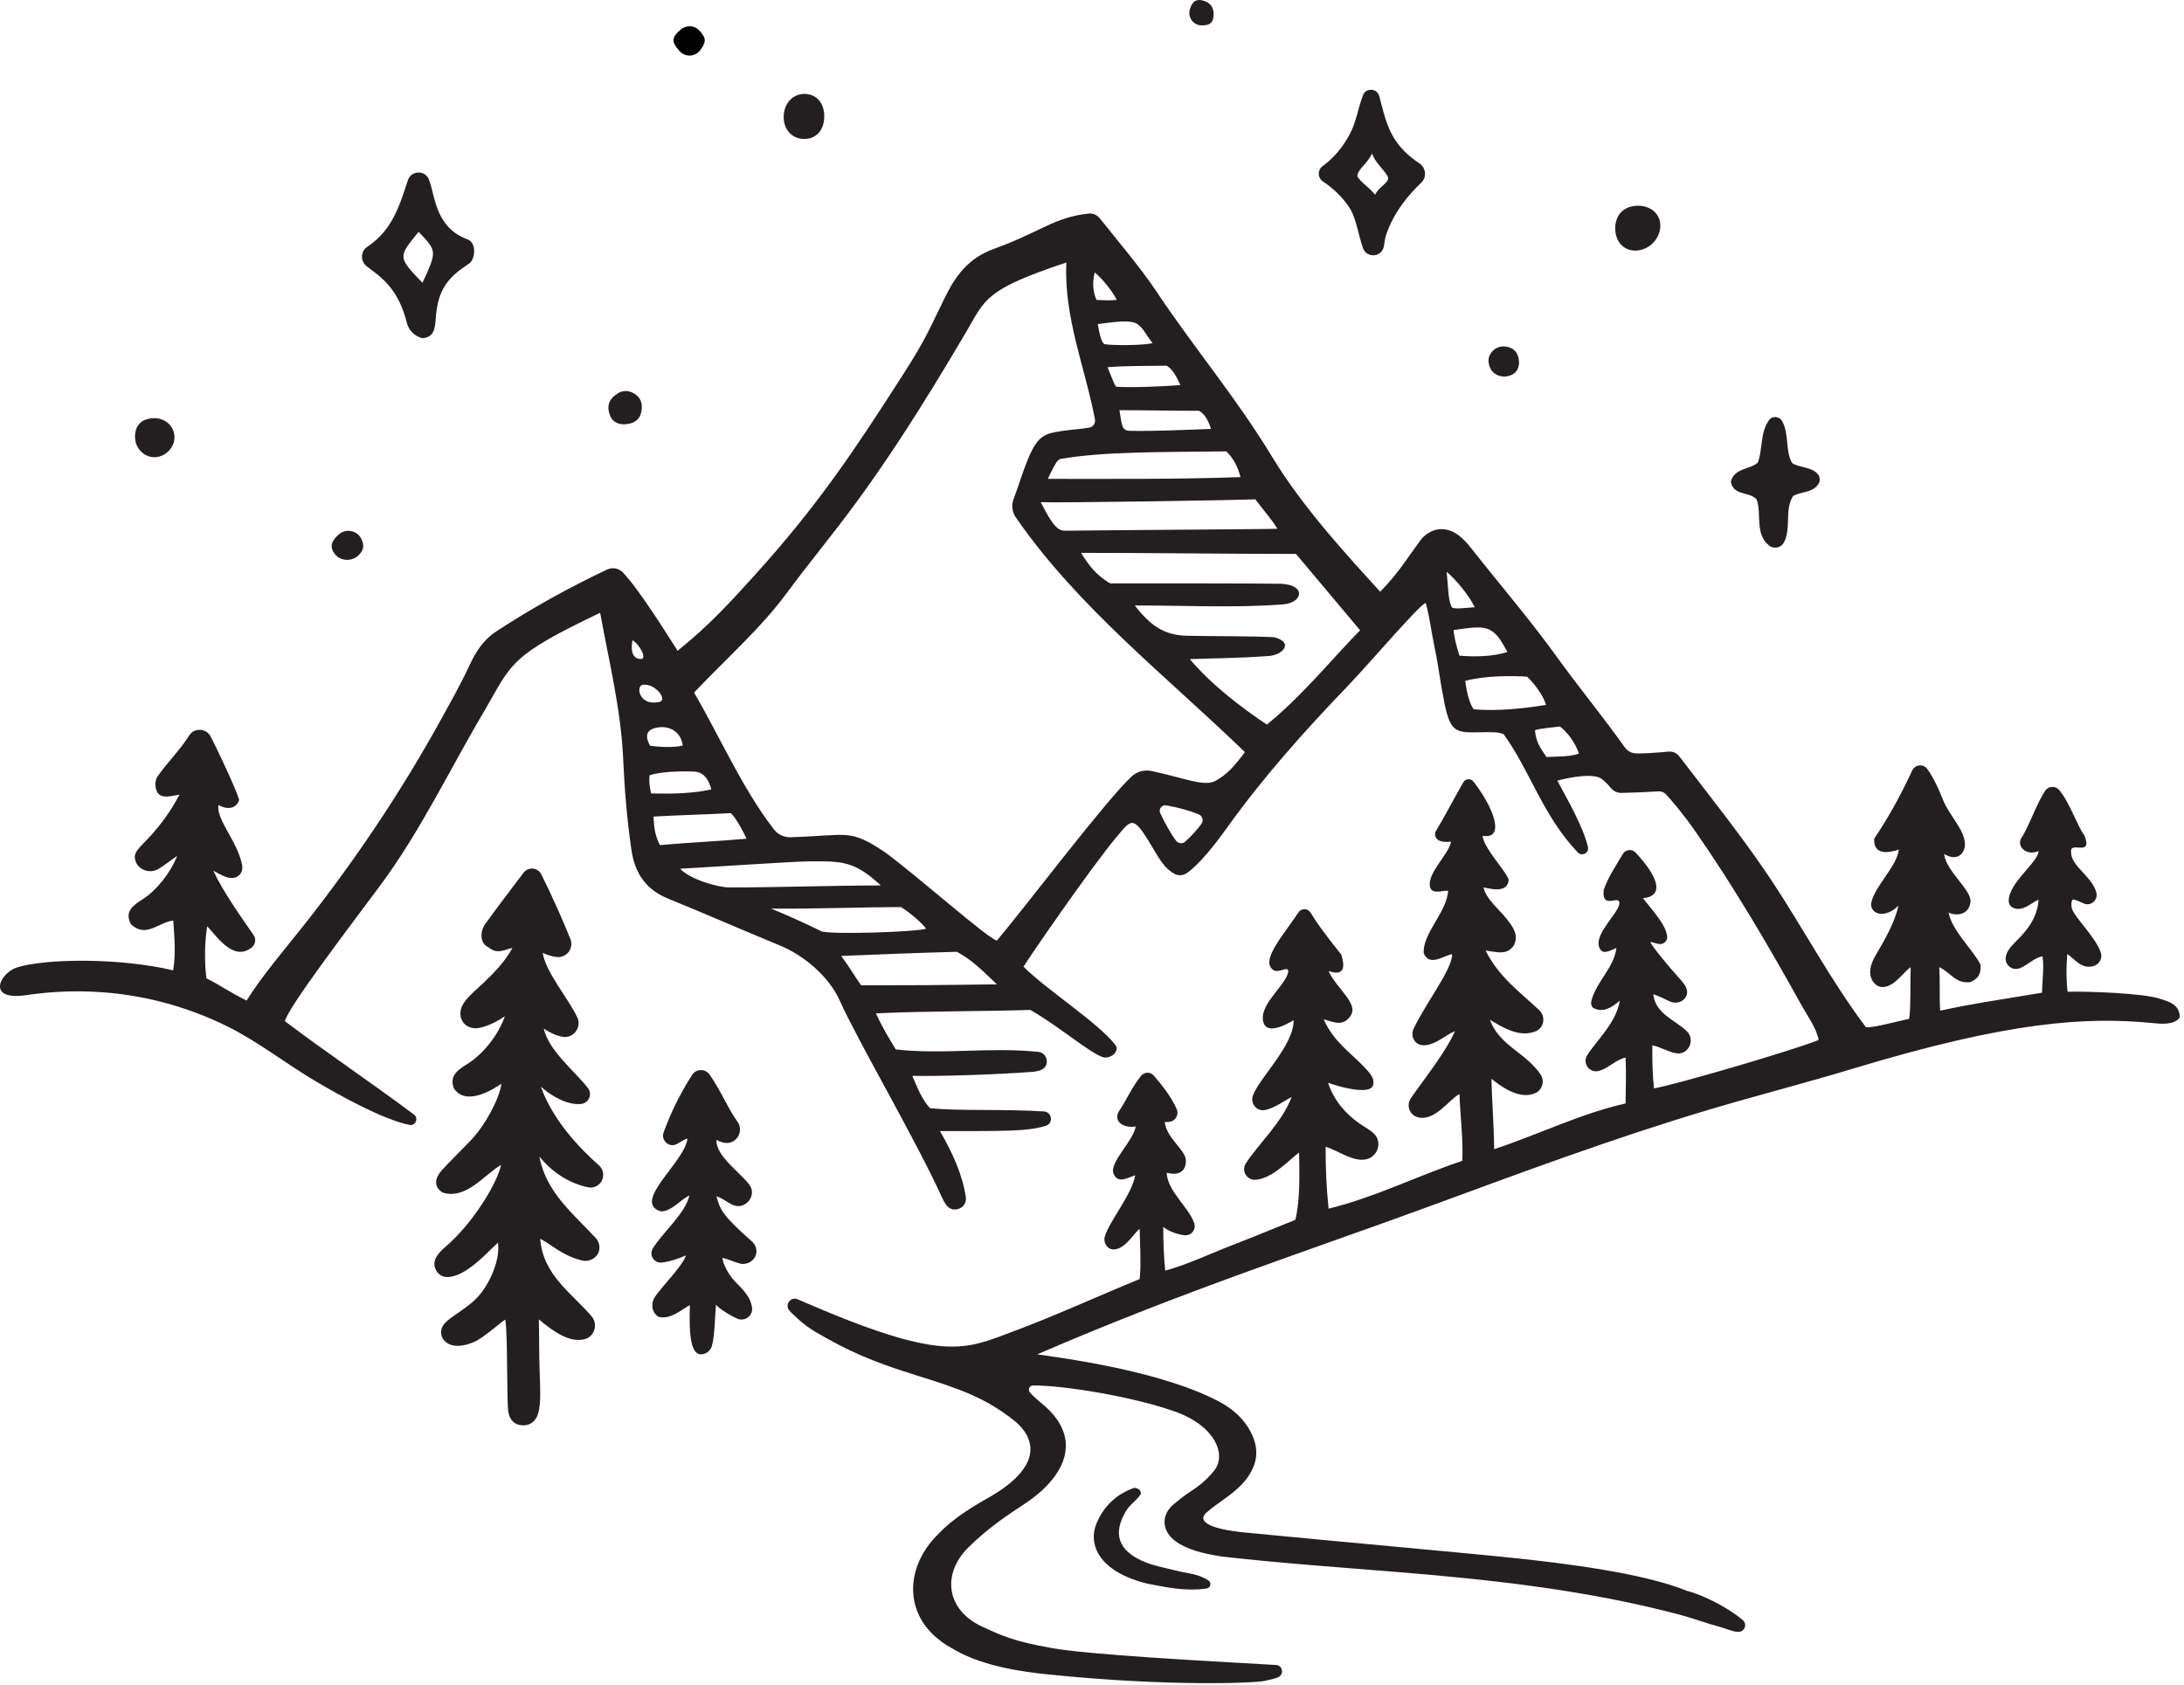 <?xml version="1.0" encoding="UTF-8" standalone="no"?>
<!DOCTYPE svg PUBLIC "-//W3C//DTD SVG 1.1//EN" "http://www.w3.org/Graphics/SVG/1.1/DTD/svg11.dtd">
<svg width="100%" height="100%" viewBox="0 0 521 402" version="1.1" xmlns="http://www.w3.org/2000/svg" xmlns:xlink="http://www.w3.org/1999/xlink" xml:space="preserve" xmlns:serif="http://www.serif.com/" style="fill-rule:evenodd;clip-rule:evenodd;stroke-linejoin:round;stroke-miterlimit:2;">
    <g transform="matrix(1,0,0,1,-42,-99.217)">
        <g>
            <path d="M192.899,251.96C192.469,253.967 192.611,256.471 194.961,256.435C196.367,256.354 194.654,253.072 192.899,251.96ZM393.797,244.088C392.388,241.153 389.219,237.397 387.106,235.636C387.458,238.923 387.458,242.855 388.397,244.146C388.751,244.633 392.731,244.156 393.797,244.088ZM198.614,266.787C201.883,266.8 198.597,262.457 195.767,262.58C193.55,262.223 194.136,267.387 198.614,266.787ZM316.961,181.09C315.442,179.191 315.036,177.945 313.51,176.654C311.808,175.214 306.516,176.256 303.885,176.536C304.106,177.859 304.65,181.19 305.586,181.34C307.736,181.684 314.657,181.626 316.961,181.09ZM204.856,277.094C204.591,274.281 202.175,272.222 198.832,272.787C196.285,273.217 195.721,274.643 197.071,277.13C199.536,277.482 202.705,277.599 204.856,277.094ZM308.422,170.762C307.33,168.672 305.133,165.858 303.146,164.214C302.51,166.851 302.76,168.959 303.586,170.776C305.42,170.853 306.603,170.944 308.422,170.762ZM318.786,293.235C319.889,295.526 321.267,298.129 322.564,299.809C323.09,300.491 324.08,300.595 324.721,300.022C326.084,298.804 327.508,297.264 328.592,295.786C329.166,295.004 328.877,293.892 327.982,293.519C325.708,292.568 323.04,291.859 320.208,291.359C319.15,291.173 318.32,292.267 318.786,293.235ZM320.336,186.465C317.274,186.524 309.461,186.465 306.211,186.84C306.915,188.473 307.616,190.547 308.211,191.465C311.464,191.762 319.86,191.404 323.586,191.09C322.877,189.571 321.927,187.412 320.336,186.465ZM410.934,279.829C413.03,279.684 416.568,279.829 418.669,278.988C417.68,276.315 416.146,274.163 414.142,272.54C412.225,272.787 409.291,273.021 408.167,273.436C408.405,276.177 409.38,277.595 410.934,279.829ZM390.158,255.649C393.856,255.94 398.14,255.884 401.587,254.776C398.199,248.313 396.79,248.313 388.75,249.546C388.85,251.027 389.482,253.629 390.158,255.649ZM197.306,288.515C202.705,288.633 207.4,288.515 211.697,287.552C210.978,284.997 209.84,283.379 207.402,283.289C204.42,283.179 199.546,283.304 196.954,284.172C196.786,286.012 196.954,286.52 197.306,288.515ZM309.05,197.078C309.637,200.482 309.514,201.967 311.515,202.007C317.206,202.123 325.355,201.765 330.882,201.538C330.06,198.838 328.892,197.647 328.001,197.225C321.614,197.225 314.793,197.078 309.05,197.078ZM410.817,267.387C410.07,264.902 407.722,261.968 406.281,260.65C402.792,260.442 396.497,260.344 391.54,261.658C391.919,264.805 392.717,267.367 393.562,268.444C399.196,268.913 405.14,268.306 410.817,267.387ZM199.418,300.84C205.832,300.249 213.949,299.878 220.077,299.314C219.382,297.685 217.391,294.046 216.321,293.21C211.46,293.504 203.03,293.722 197.893,294.032C198.048,296.646 198.172,298.329 199.418,300.84ZM252.121,310.465C245.9,304.713 243.13,304.658 235.101,304.713C231.105,304.741 210.561,306.149 204.231,306.474C206.668,309.032 213.221,310.931 215.969,310.935C226.965,310.951 241.125,310.465 252.121,310.465ZM225.946,315.982C230.524,317.86 234.045,319.503 237.919,321.381C239.662,322.227 260.034,321.618 262.92,320.794C261.864,319.268 258.694,316.686 256.933,315.63C247.896,315.63 235.806,316.099 225.946,315.982ZM270.267,326.293C260.924,326.546 252.281,326.89 242.688,327.285C244.918,330.337 245.857,332.098 247.426,334.293C252.834,334.293 257.308,334.276 262.445,334.253C267.459,334.23 273.962,334.112 279.823,334.058C275.949,330.419 273.954,328.307 270.267,326.293ZM334.554,206.907C319.086,207.09 305.176,206.937 295.091,208.698C294.472,208.806 294.114,209.344 293.795,209.886C293.086,211.09 292.68,211.937 291.961,213.465C307.22,213.465 323.249,213.584 337.925,213.041C337.193,210.35 336.281,208.643 334.554,206.907ZM341.461,218.34C335.827,218.575 295.336,219.215 290.269,219.027C292.411,223.157 293.908,225.835 295.903,225.835C309.727,225.663 344.733,225.483 346.728,225.366C345.207,222.889 343.456,221.04 341.461,218.34ZM366.453,249.583C360.961,243.042 356.033,237.172 351.161,231.37C334.529,231.37 316.569,231.117 299.894,231.117C301.89,234.404 303.661,236.505 306.82,238.395C315.758,238.395 343.581,238.394 347.56,238.491L347.69,238.495C353.654,238.806 352.773,243.031 348.104,243.404C336.85,244.303 324.378,243.637 312.689,243.677C316.219,248.101 319.334,250.767 325.111,250.895C331.552,251.038 338.959,250.931 345.555,251.219C346.578,251.263 348.417,252.052 348.548,253.067C348.548,254.828 345.965,255.625 344.85,255.708C336.932,256.296 332.157,256.22 325.835,256.471C330.93,262.523 338.164,268.071 344.223,272.084C352.597,265.274 359.17,257.058 366.453,249.583ZM207.565,264.453C213.808,275.097 218.855,286.952 226.615,297.092C227.563,298.33 229.082,299.011 230.641,298.962C244.548,298.528 244.62,296.876 253.119,302.542C261.233,308.509 277.684,323.182 279.823,323.611C287.217,314.808 306.196,289.669 312.033,284.402C313.294,283.265 315.036,282.809 316.697,283.161C324.832,284.885 329.285,287.03 332.056,285.463C334.756,283.938 336.399,282.087 338.981,278.655C320.355,260.629 299.083,244.066 284.295,222.616C283.428,221.36 283.247,219.743 283.785,218.315C285.053,214.953 285.954,211.815 287.194,208.811C289.565,203.064 291.254,202.664 295.288,202.046C297.283,201.74 299.975,201.579 301.832,201.241C302.755,201.072 303.381,200.195 303.208,199.273C300.937,187.183 295.734,174.907 296.386,161.844C276.836,168.34 277.086,170.59 272.486,178.414C249.445,217.612 240.588,225.912 229.754,240.615C223.51,249.089 215.503,256.105 207.565,264.453ZM230.373,411.967C229.057,410.622 230.563,408.452 232.288,409.205C267.246,424.472 272.013,421.22 283.778,416.84C293.608,413.182 304.043,408.389 313.862,404.368C314.26,400.811 313.944,395.923 313.862,392.395C312.56,393.325 310.534,397.088 307.836,397.304C306.26,397.43 305.133,395.814 305.547,394.287C306.522,390.685 312.042,384.232 312.806,379.601C310.81,380.305 308.706,381.645 307.641,379.249C306.57,376.514 312.384,371.46 312.923,367.98C311.531,368.212 310,367.947 309.103,367.07C308.377,366.36 308.35,365.213 308.917,364.369C310.621,361.829 311.961,358.746 314.095,356.018C314.973,354.895 316.403,354.839 317.328,355.924C319.391,358.345 321.427,360.936 322.707,363.825C323.32,365.207 322.358,366.78 320.848,366.867L319.849,366.924C320.284,370.799 324.902,373.615 324.896,376.079C324.896,379.249 322.548,379.601 320.318,379.014C320.513,383.446 325.452,387.04 326.868,390.987C327.429,392.553 326.182,394.103 324.529,393.917C322.652,393.706 320.535,392.816 319.496,391.926C319.496,395.329 319.643,399.143 319.966,402.372C325.387,400.863 330.749,398.295 335.856,396.324C340.884,394.384 345.863,392.316 351,390.248C352.15,385.806 352.01,379.131 351.893,374.201C349.92,375.547 345.616,380.456 341.47,380.686C339.399,380.801 338.073,378.521 339.197,376.778C342.092,372.29 347.904,366.92 350.132,360.938C348.814,361.515 346.126,363.634 343.676,364.061C341.798,364.389 340.253,362.495 340.854,360.685C342.215,356.587 350.652,348.691 350.602,342.627C348.958,343.566 344.683,345.983 343.504,343.461C341.863,339.21 348.485,334.671 349.289,331.215C349.583,328.845 346.002,332.858 344.85,329.363C344.183,326.558 349.193,320.851 351.737,316.913C352.423,315.852 353.994,315.887 354.647,316.968C356.32,319.736 358.013,321.957 361.987,327.015C363.631,332.297 360.344,331.358 358.936,330.889C360.931,335.232 366.33,338.753 364.1,341.688C362.291,344.158 360.227,343.096 357.762,342.392C360.104,347.631 363.709,349.958 367.107,353.438C369.194,355.576 369.964,356.668 369.535,358.145C368.815,360.63 360.949,358.349 358.818,357.534C360.178,361.831 363.202,365.124 366.379,367.308C367.525,368.096 368.855,368.761 369.808,369.727C371.854,371.801 370.601,375.327 367.732,375.838C364.672,376.383 361.358,373.796 358.231,372.793C358.231,378.075 358.409,382.299 358.936,387.583C370.161,384.827 380.291,379.67 390.831,376.173C391.097,371.267 390.342,365.577 390.158,360.233C387.667,361.507 384.317,366.854 380.198,365.758C378.231,365.235 377.411,362.898 378.569,361.225C381.98,356.298 386.782,350.389 389.102,345.209C386.739,346.172 383.913,348.984 381.098,348.552C379.34,348.282 378.453,346.274 379.214,344.666C382.176,338.402 388.504,330.413 388.397,326.898C386.872,326.898 383.062,330.059 381.647,326.679C381.221,322.08 387.138,316.863 387.458,311.756C386.167,311.521 383.51,312.87 383.094,310.624C382.648,307.267 387.543,303.153 388.163,300.018C386.285,300.253 384.054,299.951 384.365,297.796C386.648,294.057 388.719,289.916 391.09,285.841C391.605,284.956 392.868,284.876 393.498,285.683C398.499,292.087 401.078,299.582 395.675,298.61C395.905,301.538 401.215,306.957 401.896,309.056C401.721,312.383 397.67,311.287 395.91,310.935C396.392,313.567 399.684,316.268 401.214,318.195C402.861,320.271 404.468,322.309 403.086,324.828C401.422,327.176 399.178,326.363 396.396,325.997C399.557,332.369 404.742,336.008 409.207,340.238C410.734,341.684 410.4,344.32 408.486,345.189C404.44,347.028 399.945,343.996 397.436,342.509C399.065,347.262 403.609,349.556 406.665,352.376C407.801,353.424 408.86,354.538 409.549,355.622C410.508,357.133 409.944,359.195 408.331,359.971C404.544,361.79 399.872,358.282 397.788,356.595C397.905,362.111 398.375,367.393 398.439,373.389C409.388,369.734 419.24,364.839 429.79,362.477C429.832,358.121 429.949,355.421 429.796,351.53C427.423,352.004 425.517,354.307 423.19,354.756C421.054,355.169 419.467,352.788 420.639,350.955C423.032,347.208 427.48,343.356 428.423,337.932C426.428,339.692 424.339,340.891 422.085,339.692C421.643,339.376 421.452,338.7 421.626,338.005C422.775,333.437 427.029,330.137 427.602,325.372C425.959,326.076 423.954,327.362 423.376,324.785C422.856,321.451 428.036,317.131 428.306,314.808C428.461,312.421 424.144,316.477 424.55,311.639C425.574,308.473 427.483,305.82 429.109,302.986C429.748,301.872 431.299,301.685 432.178,302.623C437.464,308.267 439.225,312.988 433.94,313.517C437.541,317.97 439.23,319.98 439.692,322.438C439.888,323.481 439.083,324.469 438.022,324.447C437.166,324.429 436.144,323.932 435.701,323.964C435.891,324.775 440.21,329.968 442.57,332.568C443.816,333.941 445.048,335.451 444.179,337.027C443.453,338.346 441.754,338.776 440.384,338.152C439.298,337.658 438.116,337.016 436.405,336.406C436.848,341.069 441.637,342.586 444.38,345.222C446.482,347.242 444.844,350.931 441.958,350.52C440.051,350.249 437.993,348.937 436.17,348.613C436.161,352.577 436.17,355.303 436.573,358.888C442.336,357.84 469.586,349.84 475.836,347.34C475.442,344.709 473.091,341.451 471.765,339.059C463.914,324.896 455.738,310.952 446.478,297.625C443.516,293.362 440.757,290.183 439.464,288.757C438.994,288.239 438.314,287.972 437.616,288.02C435.49,288.166 431.33,288.342 428.863,288.393C427.796,288.414 426.797,287.918 426.145,287.074C425.337,286.025 424.818,285.732 424.315,285.229C422.593,283.506 416.495,284.635 413.516,285.463C415.982,290.139 419.632,296.307 420.807,301.281C421.143,302.703 419.374,303.631 418.366,302.573C410.042,293.835 406.937,282.961 400.692,274.373C399.314,273.843 398.307,273.844 394.408,273.935C388.28,274.078 387.673,273.353 385.933,263.514C385.333,260.126 384.994,257.293 384.179,253.41C383.448,249.926 383.046,246.45 382.121,243.09C380.907,243.104 369.105,257.054 363.428,262.966C353.179,273.639 343.352,284.628 334.714,296.684C331.895,300.618 328.147,305.43 325.128,307.513C324.259,308.112 323.108,308.207 322.182,307.7C320.435,306.742 319.27,305.315 317.8,302.841C312.337,293.652 312.336,294.149 308.389,298.866C302.019,306.479 287.762,327.273 286.161,329.832C291.269,335.079 304.003,343.214 308.068,348.516C309.209,350.004 306.902,351.975 305.109,351.428C302.076,350.504 294.73,344.153 287.804,340.162C276.285,340.536 263.39,340.396 250.948,340.983C252.957,345.283 254.234,347.087 255.678,349.584C266.895,350.884 278.283,348.963 289.694,350.172C291.987,350.414 292.509,353.598 290.377,354.475C289.648,354.775 288.859,354.902 288.156,354.951C278.179,355.656 266.324,356.008 259.634,355.89C260.807,358.59 261.924,361.561 263.855,363.593C270.569,364.332 281.421,363.763 291.053,364.385C292.947,364.507 293.342,367.201 291.536,367.788C288.416,368.804 284.358,368.959 279.118,369.037C274.701,369.103 272.065,369.064 266.23,369.064C269.294,374.354 271.638,379.592 272.402,384.856C272.783,387.478 269.305,388.872 267.757,386.722C267.238,386.003 266.844,385.222 266.538,384.542C260.69,371.56 246.363,347.046 242.379,338.049C239.719,332.043 233.624,327.084 228.037,324.785C219.151,321.129 210.354,317.255 201.452,313.64C196.11,311.471 193.46,307.626 192.631,301.998C191.568,294.788 190.985,287.554 190.662,280.289C190.138,268.541 187.315,257.194 185.166,245.415C163.735,255.649 164.205,257.293 157.801,268.387C149.412,282.491 142.402,297.431 132.568,310.658C126.13,319.317 110.533,339.755 109.976,342.861C119.972,350.414 130.419,357.389 140.767,365.139C141.932,366.012 141.1,367.894 139.674,367.596C133.019,366.202 122.679,360.333 117.566,357.339C110.497,353.201 103.584,347.721 96.242,344.094C74.813,333.506 55.658,335.554 48.235,336.64C38.61,338.049 41.984,331.314 46.057,330.027C52.94,327.852 70.771,327.72 83.293,330.718C83.918,327.25 83.683,323.494 83.328,318.844C79.783,319.242 76.795,323.131 73.212,319.686C71.583,316.51 73.969,315.108 76.15,313.683C79.286,311.635 82.55,307.673 84.27,303.422C83.195,304.125 80.984,305.843 79.77,306.545C77.623,307.787 74.742,306.694 74.22,304.27C73.923,302.887 74.641,302.004 76.59,300.033C79.536,297.054 82.556,293.162 84.798,288.809C82.333,289.161 79.119,290.469 79.05,286.032C79.118,285.813 79.174,285.045 79.553,284.501C81.895,281.137 84.876,278.27 87.133,274.691C88.347,272.764 91.232,272.935 92.267,274.964C95.097,280.512 98.69,288.488 99.052,290.084C98.266,292.405 95.89,292.33 94.13,291.274C93.483,294.667 98.71,300.036 99.763,305.617C99.94,306.553 99.664,307.57 98.903,308.143C97.087,309.509 94.81,307.974 92.897,306.944C95.165,311.905 99.6,318.12 102.493,322.302C103.134,323.228 102.968,324.508 102.096,325.221C97.654,328.853 93.562,322.339 91.43,320.207C90.832,323.661 90.726,328.893 91.252,332.634C95.02,334.516 96.406,335.726 100.821,337.932C104.385,332.193 110.081,325.514 114.243,320.26C126.592,304.674 137.692,288.134 147.286,270.716C149.587,266.539 151.948,262.382 153.944,258.06C155.462,254.775 157.254,251.924 160.331,249.898C168.576,244.469 177.881,239.315 186.818,235.098C188.106,234.49 189.631,234.783 190.615,235.812C194.572,239.951 201.682,251.425 203.644,254.476C211.184,248.419 216.038,243.078 222.131,236.341C237.097,219.79 245.776,206.749 257.169,188.978C263.207,179.634 263.904,177.203 267.586,169.84C269.836,165.34 272.836,160.84 279.086,158.59C290.243,154.573 293.336,151.09 301.697,150.164C302.715,150.051 303.717,150.499 304.355,151.3C308.646,156.692 314.15,163.168 317.736,168.555C326.834,182.225 337.021,194.228 345.554,208.346C352.814,220.355 363.865,232.291 371.26,240.39C375.845,235.623 377.306,232.927 380.79,228.198C382.011,226.541 383.926,225.412 385.984,225.459C388.99,225.526 391.159,227.724 393.093,230.178C400.06,239.024 406.998,247.042 413.569,256.179C418.042,262.401 424.753,270.688 429.645,277.573C430.14,278.269 430.874,278.74 431.713,278.901C432.884,279.125 437.526,278.78 440.004,278.535C441.011,278.435 441.987,278.862 442.602,279.665C449.914,289.226 458.114,299.44 464.928,309.761C471.906,320.33 479.128,333.739 487.113,344.27C488.586,344.512 493.803,343.096 497.442,342.275C497.854,339.845 497.677,333.236 497.794,329.95C495.81,331.412 493.902,334.674 491.071,334.707C490.336,334.715 489.624,334.353 489.137,333.802C487.429,331.868 488.117,329.343 489.557,326.923C491.486,323.681 494.164,318.986 494.86,315.278C493.199,317.03 490.965,317.742 489.396,316.847C488.599,316.392 488.214,315.403 488.413,314.507C489.3,310.517 494.487,305.985 494.977,301.896C492.629,302.718 488.848,303.36 489.097,299.284C492.034,294.983 495.164,289.525 498.164,283.046C498.833,281.602 500.789,281.38 501.741,282.656C503.21,284.622 504.574,287.668 505.557,290.148C507.093,294.023 511.41,297.906 510.669,301.49C510.001,303.774 508.123,304.361 505.776,302.953C506.157,306.957 512.211,311.402 512.075,314.297C511.754,317.744 508.358,317.742 506.832,316.921C507.67,321.346 512.925,326.083 514.447,329.368C514.677,331.657 513.749,332.836 511.975,333.533C508.54,333.961 507.447,331.319 504.602,329.95C504.858,333.155 504.601,336.701 504.836,340.34C512.935,338.579 517.279,338.049 529.134,336.053C529.134,333.823 529.671,329.93 529.251,327.367C526.43,327.83 524.122,331.483 521.695,330.065C520.836,329.563 520.353,328.663 520.461,327.674C520.607,326.341 521.596,325.131 522.763,323.962C525.25,321.474 527.96,318.564 528.312,313.869C526.596,314.534 524.588,316.825 522.253,315.81C521.636,315.541 521.214,314.909 521.19,314.236C521.033,309.906 528.323,304.863 528.312,302.249C525.495,303.481 523.206,301.31 524.064,299.401C525.93,296.602 527.846,290.913 529.87,287.878C530.642,286.72 532.32,286.621 533.218,287.684C535.753,290.681 537.702,296.631 539.229,298.492C541.341,303.774 535.847,299.818 536.059,302.366C535.896,305.826 541.188,308.356 542.104,312.222C542.515,313.961 540.825,315.454 539.164,314.792C538.423,314.497 537.65,313.999 536.487,313.807C536.024,314.158 536.071,315.47 536.294,316.099C537.061,318.263 542.023,322.918 543.163,326.532C543.601,327.921 542.73,329.371 541.319,329.729C538.501,330.444 537.104,328.153 535.146,326.812C534.886,329.95 534.89,333.1 535.238,335.819C540.52,335.701 553.236,336.212 557.048,337.429C559.524,338.22 561.927,338.822 562,341.922C560.743,343.834 557.412,343.483 555.896,343.331C539.463,341.688 521.034,342.979 484.102,354.152C472.659,357.614 461.064,360.573 449.605,363.989C426.897,370.757 404.71,379.053 382.479,387.21C354.082,397.63 324.778,407.067 289.448,422.327C294.39,423.098 319.849,426.2 333.873,434.195C336.564,435.829 338.737,437.869 340.231,440.605C342.333,444.453 342.222,448.071 339.547,451.784C336.877,455.491 332.749,457.426 329.653,460.221C328.065,461.766 329.121,463.878 339.131,464.855C361.8,467.067 393.372,469.867 404.244,471.039C415.115,472.21 433.93,474.465 444.504,478.785C448.445,479.768 454.507,482.949 457.759,485.748C458.902,486.732 458.149,488.614 456.643,488.55C455.207,488.49 453.561,487.7 452.446,487.406C449.276,486.572 446.198,485.392 443.031,484.543C420.697,478.559 397.577,476.071 374.664,474.208C360.867,473.086 348.019,472.212 333.564,470.585C330.11,470.012 326.622,469.397 323.5,467.624C318.89,465.007 318.792,460.709 322.079,458.01C323.154,457.126 324.722,455.866 325.909,455.113C328.11,453.717 330.097,452.062 331.689,450.009C334.725,446.094 331.601,439.389 322.698,436.129C312.563,432.418 295.198,429.643 288.397,429.772C287.566,429.787 287.151,430.76 287.679,431.403C288.706,432.654 290.774,434.209 291.74,435.117C297.369,440.399 297.784,446.477 292.78,452.499C290.655,455.056 288.003,457.004 285.24,458.794C280.894,461.608 276.767,464.695 273.072,468.333C266.518,474.785 267.815,483.335 276.198,487.244C281.302,489.623 284.07,490.821 292.852,492.401C301.54,493.964 328.195,495.422 346.396,496.444C348.004,496.534 348.38,498.712 346.908,499.366C346.14,499.707 345.038,499.96 343.559,500.266C341.311,500.731 321.14,501.674 292.02,498.698C286.487,498.132 276.625,496.856 269.749,492.838C268.537,492.13 267.251,491.479 266.204,490.567C257.638,484.068 257.872,473.034 265.861,465.166C269.211,461.638 273.488,458.986 277.805,456.53C291.913,448.502 288.308,441.566 283.809,438.037C277.025,432.715 271.254,430.66 260.69,427.374C249.994,424.046 244.36,421.549 236.846,417.164C234.662,415.89 232.67,414.312 230.901,412.505L230.373,411.967Z" style="fill:rgb(35,31,32);fill-rule:nonzero;"/>
            <path d="M184.948,397.396C184.938,397.454 184.926,397.512 184.914,397.57C184.552,399.225 182.702,400.33 181.046,399.973C176.308,398.949 173.371,395.983 170.869,394.752C171.5,403.405 178.415,407.736 183.128,413.26C184.758,415.171 183.8,418.196 181.351,418.754C177.921,419.536 174.248,417.108 170.543,413.993C170.543,413.993 170.637,418.967 170.629,421.182C170.618,424.701 170.862,428.221 170.867,431.74C170.869,433.361 170.801,435.057 170.328,436.584C169.823,438.213 168.544,439.368 166.629,439.275C164.71,439.183 163.617,437.968 163.298,436.216C162.804,433.504 163.187,418.766 162.561,414.106C162.507,413.704 157.454,418.444 154.959,419.438C153.147,420.16 151.382,420.586 149.707,420.111C148.339,419.723 147.236,418.555 147.213,417.133C147.19,415.67 148.223,414.625 149.558,413.655C151.641,412.142 153.885,410.768 155.674,408.954C158.454,406.135 161.378,400.229 160.801,395.682C157.951,398.294 153.069,403.87 148.66,403.894C146.364,403.906 144.907,401.298 146.002,399.279C146.539,398.289 147.303,397.491 148.147,396.782C155.049,390.987 160.972,380.74 161.505,377.136C157.397,379.601 153.216,385.443 147.6,383.744C145.361,382.301 145.681,380.261 147.578,378.21C149.807,375.799 152.178,373.52 154.435,371.134C157.864,367.509 161.189,361.179 161.623,357.768C159.862,358.942 153.268,363.308 150.278,358.89C149.063,355.712 151.47,354.347 153.641,352.956C157.191,350.681 160.801,346.34 162.444,341.664C160.722,342.86 158.554,343.975 156.362,344.444C154.807,344.778 153.111,344.223 152.312,342.849C151.52,341.488 151.644,339.73 153.003,337.999C154.293,336.355 155.983,335.023 157.503,333.561C160.002,331.157 162.415,328.69 164.246,325.369C162.444,325.724 160.655,327.015 158.571,325.255C156.077,324.081 156.818,320.96 157.649,319.805C160.644,315.646 163.755,311.57 166.903,307.425C168.013,305.963 170.272,306.15 171.103,307.786C173.371,312.251 176.559,319.358 178.082,323.288C178.949,325.523 177.102,327.846 174.726,327.532C173.529,327.375 172.333,326.971 171.482,326.546C172.069,331.007 177.427,337.176 179.705,341.913C180.83,344.253 178.841,346.982 176.275,346.584C174.667,346.335 173.071,345.505 171.717,344.622C172.896,349.928 179.152,354.781 182.255,358.808C183.388,360.28 182.454,362.404 180.606,362.593C177.808,362.879 174.26,361.314 171.013,358.473C173.822,366.219 179.691,372.647 184.859,377.232C186.453,378.647 186.163,381.21 184.273,382.197L184.199,382.235C183.589,382.549 182.872,382.625 182.203,382.473C177.705,381.452 173.831,379.003 170.661,375.14C172.273,383.625 178.528,388.593 184.081,394.537C184.794,395.3 185.136,396.368 184.948,397.396Z" style="fill:rgb(35,31,32);fill-rule:nonzero;"/>
            <path d="M206.461,384.413C204.438,385.381 202.719,387.662 200.357,388.169C199.915,388.264 199.458,388.202 199.047,388.014C193.38,385.42 205.328,376.354 205.992,370.915C205.619,370.755 204.597,371.559 203.437,372.17C201.62,373.127 199.594,371.283 200.311,369.359C202.066,364.655 203.959,360.629 207.109,355.659C208.065,354.152 210.262,354.133 211.281,355.599C214.117,359.677 215.616,363.62 217.931,366.835C219.557,369.095 217.666,372.305 214.916,371.875C214.25,371.77 213.566,371.528 212.917,371.15C212.66,375.041 218.776,379.063 220.801,381.918C222.649,384.523 219.748,387.983 216.826,386.691C215.432,386.074 214.304,385.007 212.917,384.648C213.738,387.698 214.274,389.152 221.319,395.349C222.009,395.956 222.467,396.825 222.453,397.744C222.453,397.787 222.452,397.831 222.45,397.874C222.36,399.804 220.379,401.127 218.503,400.67C217.097,400.327 215.755,399.606 214.325,399.32C214.586,401.313 216.161,403.81 217.739,405.369C219.541,407.149 221.209,408.98 221.414,411.328C221.581,413.226 219.569,414.595 217.837,413.799C215.794,412.859 213.457,411.347 212.8,410.471C212.565,412.936 212.517,418.089 211.798,420.43C211.491,421.43 210.587,422.162 209.552,422.312C207.011,422.681 206.279,418.687 206.579,410.589C205.053,411.293 202.08,414.113 199.246,413.416C199.026,413.356 198.757,413.188 198.483,412.904C197.339,411.723 197.37,409.851 198.312,408.503C200.161,405.855 204.792,401.276 205.639,398.733C203.939,399.489 201.666,400.243 199.857,400.434C198.035,400.627 196.79,398.681 197.719,397.102C199.882,393.425 205.505,388.762 206.461,384.413Z" style="fill:rgb(35,31,32);fill-rule:nonzero;"/>
            <path d="M142.782,166.686C146.265,159.125 146.265,159.125 141.868,154.534C136.898,160.566 136.898,160.566 142.782,166.686ZM154.371,156.877C155.595,158.281 155.233,161.243 153.814,162.161C149.153,165.174 146.916,167.91 146.153,173.222C145.863,175.236 146.067,174.908 145.762,176.92C145.537,178.397 144.933,179.677 142.923,179.907C140.968,179.604 139.482,177.909 139.113,176.43C136.994,167.935 132.986,165.417 129.496,162.759C127.966,161.595 127.956,159.236 129.546,158.154C129.554,158.147 129.565,158.141 129.575,158.134C135.741,154.007 137.336,148.115 139.311,142.199C140.097,139.848 143.424,139.74 144.323,142.05C144.81,143.301 145.082,144.626 145.399,145.882C146.595,150.619 148.413,154.502 153.769,156.429C153.97,156.501 154.172,156.65 154.371,156.877Z" style="fill:rgb(35,31,32);fill-rule:nonzero;"/>
            <path d="M370.028,145.666C371.084,143.553 373.777,142.625 373.021,141.264C372.141,139.68 369.719,137.586 369.324,135.806C368.091,138.447 365.872,139.539 365.802,141.264C366.425,142.552 368.619,143.905 370.028,145.666ZM367.165,121.902C367.88,120.077 370.55,120.276 371.039,122.174C371.975,125.81 372.707,128.982 374.309,131.769C375.834,134.423 378.014,136.465 380.568,138.163C382.173,139.23 382.434,141.482 381.035,142.808C378.349,145.354 374.568,149.599 372.669,155.247C372.44,155.928 372.307,156.939 372.123,157.987C371.656,160.646 367.975,160.9 367.116,158.341C366.045,155.15 365.459,151.254 364.088,149.048C362.511,146.509 360.259,144.29 357.586,142.502C356.296,141.638 356.251,139.781 357.504,138.863C360.178,136.904 362.277,134.403 363.99,131.222C365.598,128.236 365.891,125.151 367.165,121.902Z" style="fill:rgb(35,31,32);fill-rule:nonzero;"/>
            <path d="M461.052,218.368C459.241,216.375 455.506,217.599 454.897,214.13C455.748,210.815 459.386,211.297 461.313,209.607C462.522,206.68 461.812,202.496 463.996,199.454C464.755,198.397 466.381,198.479 467.065,199.586C468.87,202.505 467.837,207.002 469.535,209.71C471.246,210.821 473.98,210.535 475.568,212.248C476.19,212.919 476.278,213.949 475.778,214.716C474.396,216.834 471.53,216.491 469.733,217.558C467.667,220.894 469.341,225.076 467.609,228.55C466.932,229.909 465.193,230.305 464.005,229.361C460.561,226.627 462.306,221.738 461.052,218.368Z" style="fill:rgb(35,31,32);fill-rule:nonzero;"/>
            <path d="M312.299,454.27C313.316,453.894 314.645,455.059 313.98,455.915C312.514,457.808 311.552,458.128 310.576,459.77C307.442,465.041 308.765,469.02 314.399,471.575C317.175,472.834 319.496,473.151 323.113,474.055C325.354,474.616 327.874,474.683 330.294,476.293C331.077,476.815 330.788,478.06 329.857,478.195C324.741,478.938 320.187,477.891 315.7,477.037C304.12,474.208 301.485,467.668 303.58,462.656C305.181,458.824 308.063,455.835 312.299,454.27Z" style="fill:rgb(35,31,32);fill-rule:nonzero;"/>
            <path d="M432.863,148.303C436.079,148.338 438.288,150.534 438.062,153.471C437.826,156.552 435.025,159.09 431.963,158.999C429.289,158.92 427.414,156.878 427.325,153.949C427.219,150.478 429.39,148.265 432.863,148.303Z" style="fill:rgb(35,31,32);fill-rule:nonzero;"/>
            <path d="M233.65,132.368C230.694,132.231 228.741,129.855 228.968,126.671C229.193,123.501 231.49,121.37 234.385,121.647C236.992,121.896 238.644,123.985 238.632,127.016C238.619,130.321 236.587,132.504 233.65,132.368Z" style="fill:rgb(35,31,32);fill-rule:nonzero;"/>
            <path d="M78.919,208.295C76.333,208.335 74.196,206.118 74.211,203.411C74.225,200.712 75.712,199.163 78.448,198.997C81.249,198.828 83.463,200.688 83.619,203.341C83.767,205.866 81.501,208.255 78.919,208.295Z" style="fill:rgb(35,31,32);fill-rule:nonzero;"/>
            <path d="M189.392,193.059C190.389,192.435 191.643,192.33 192.713,192.817C194.626,193.687 195.426,195.14 195.003,197.392C194.587,199.605 192.929,200.401 190.881,200.437C189.37,200.464 188.075,199.797 187.525,198.349C186.573,195.837 187.483,194.252 189.392,193.059Z" style="fill:rgb(35,31,32);fill-rule:nonzero;"/>
            <path d="M122.763,226.755C124.409,225.29 127.033,225.669 128.1,227.597C129.032,229.282 128.779,230.514 127.506,231.723C125.917,233.233 123.259,233.115 121.939,231.477C120.665,229.895 120.827,228.478 122.763,226.755Z" style="fill:rgb(35,31,32);fill-rule:nonzero;"/>
            <path d="M400.893,189.078C398.844,188.962 397.466,187.907 397.122,185.798C396.774,183.667 398.688,181.729 400.901,181.873C403.142,182.018 404.282,183.493 404.363,185.494C404.449,187.604 403.176,188.898 400.893,189.078Z" style="fill:rgb(35,31,32);fill-rule:nonzero;"/>
            <path d="M328.586,105.264C326.641,105.224 325.292,103.322 325.841,101.456C326.407,99.537 327.335,98.958 328.85,99.318C330.623,99.74 331.636,100.932 331.514,102.848C331.402,104.59 330.737,105.309 328.586,105.264Z" style="fill:rgb(35,31,32);fill-rule:nonzero;"/>
            <path d="M204.174,111.469C202.076,109.181 202.169,108.138 204.441,106.234C205.727,105.156 207.654,105.242 208.804,106.465C210.466,108.231 210.554,109.138 209.063,111.16C207.884,112.759 205.517,112.933 204.174,111.469Z" style="fill-rule:nonzero;"/>
        </g>
    </g>
</svg>
